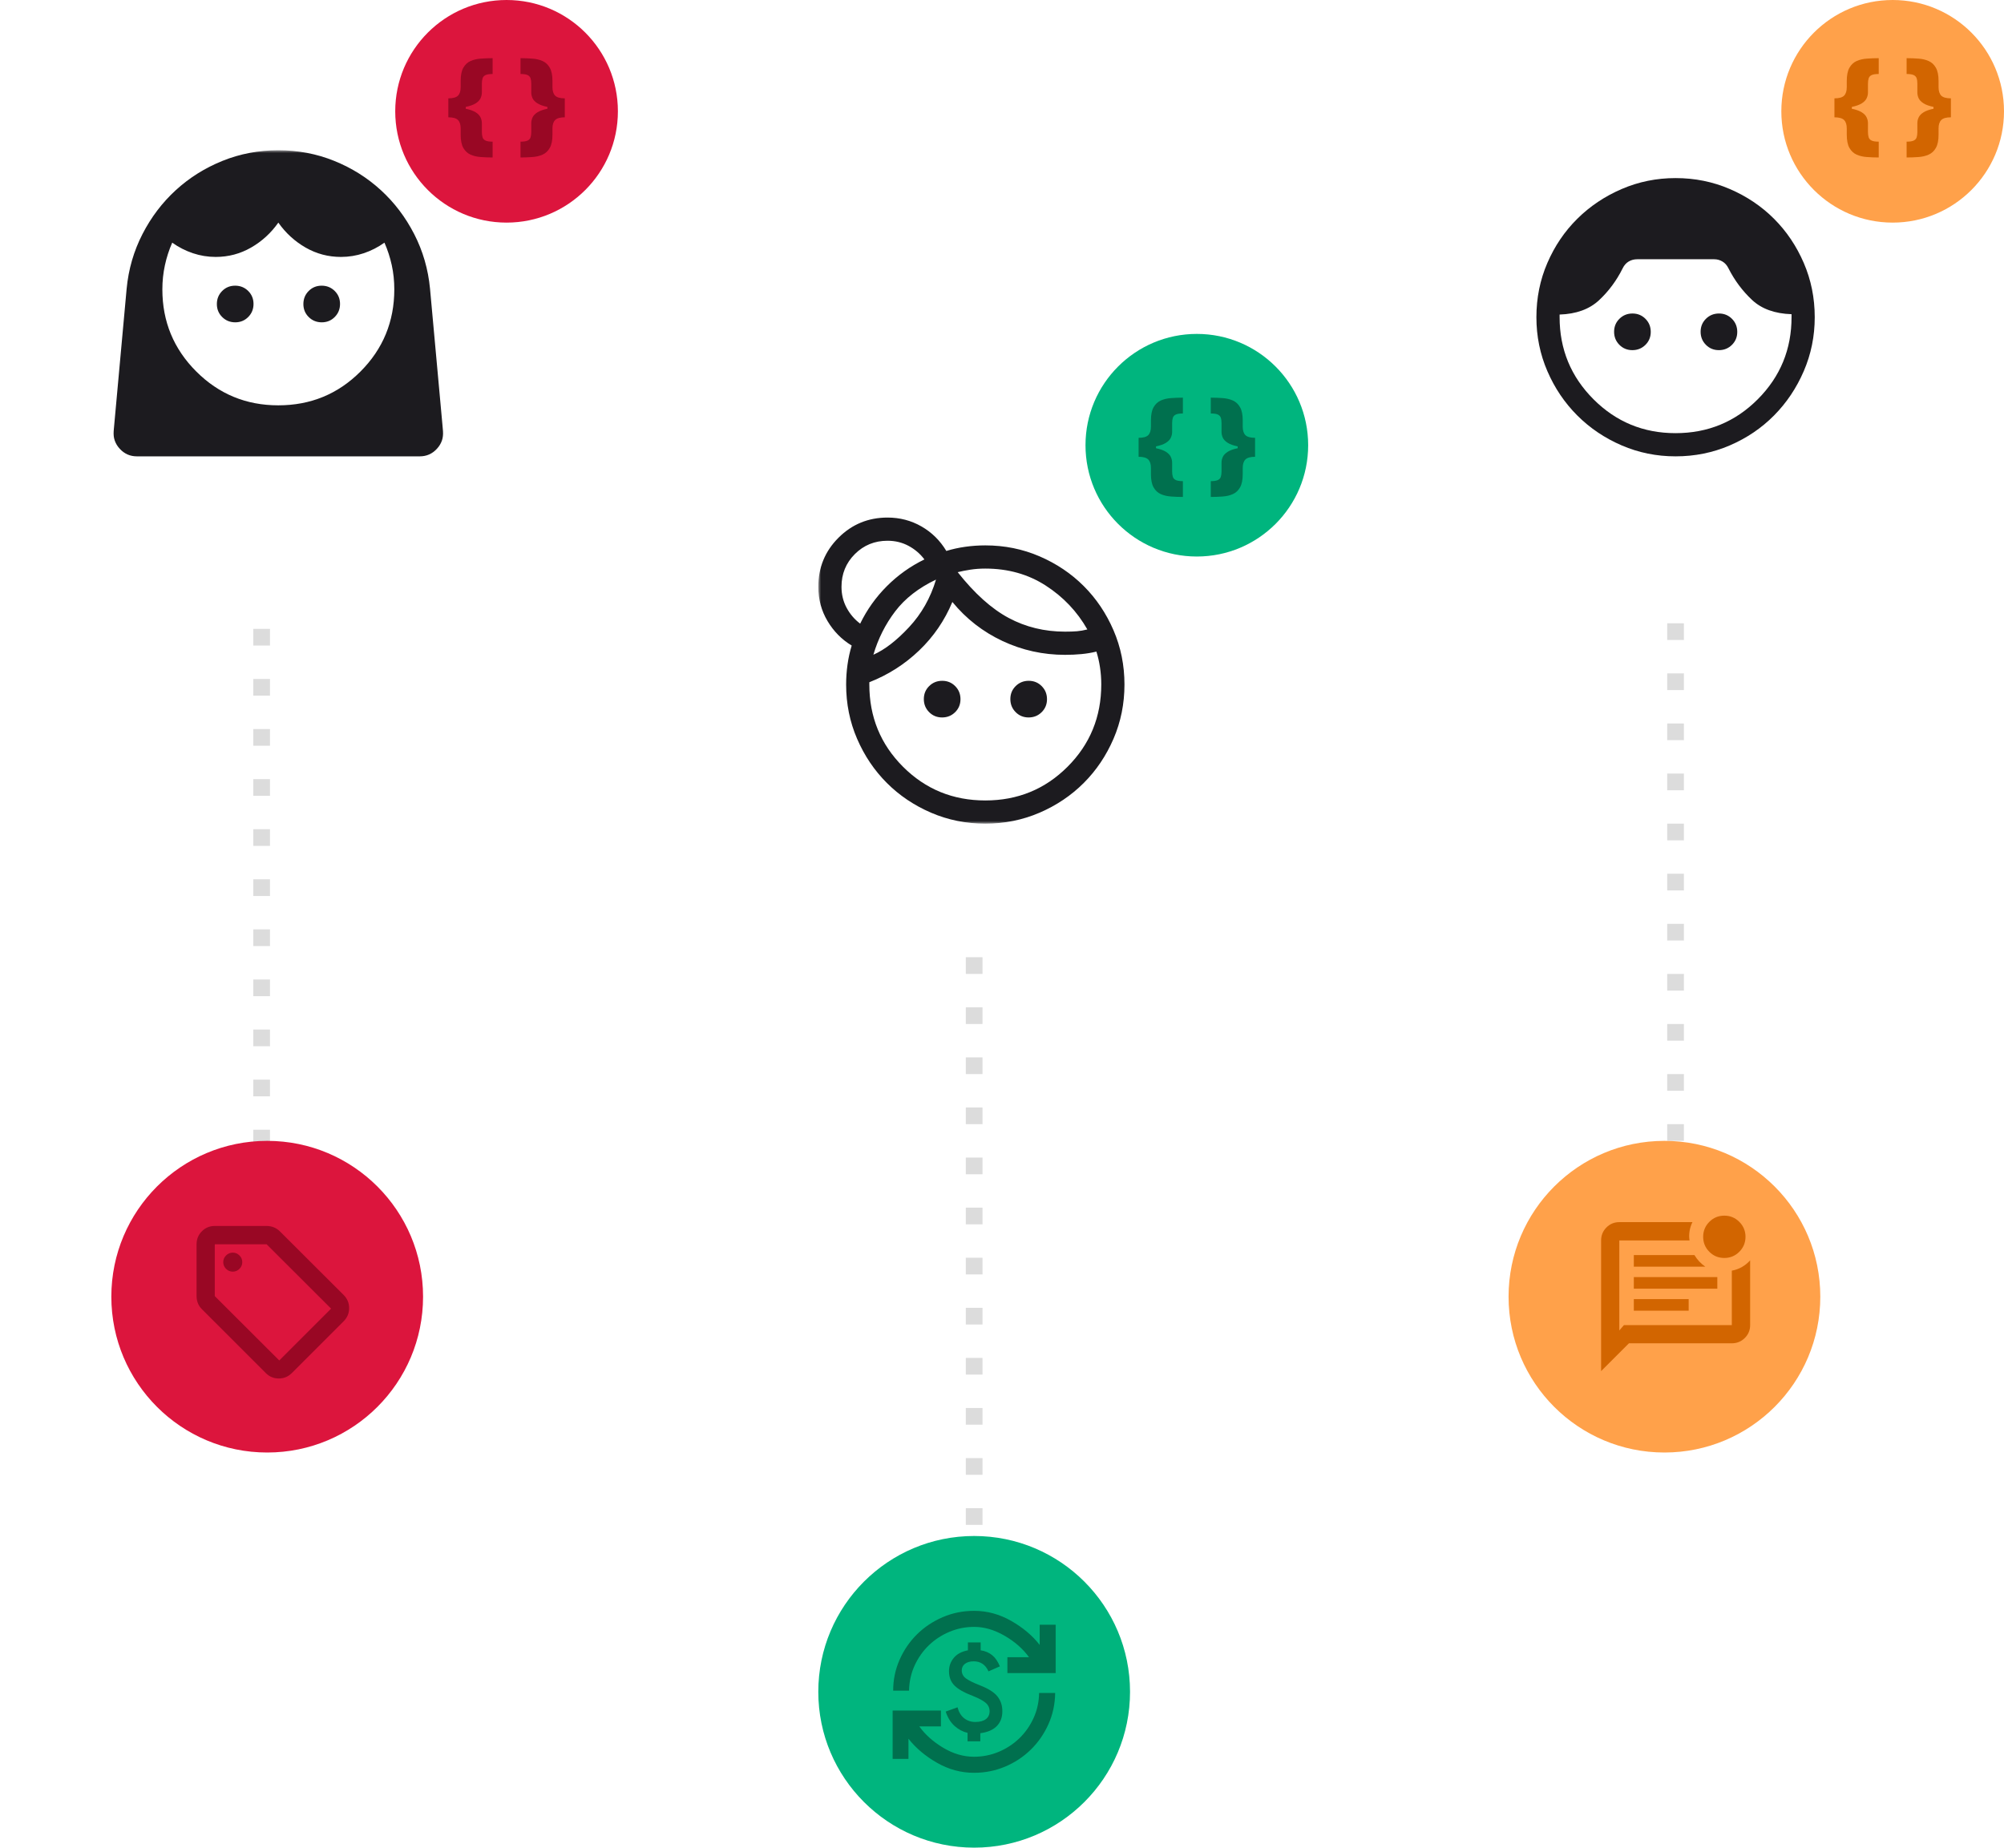 <svg width="360" height="332" viewBox="0 0 360 332" fill="none" xmlns="http://www.w3.org/2000/svg">
<g clip-path="url(#clip0_372_419)">
<g filter="url(#filter0_d_372_419)">
<rect x="127" y="68" width="100" height="100" rx="16" fill="white"/>
</g>
<mask id="mask0_372_419" style="mask-type:alpha" maskUnits="userSpaceOnUse" x="147" y="88" width="60" height="60">
<rect x="147" y="88" width="60" height="60" fill="#D9D9D9"/>
</mask>
<g mask="url(#mask0_372_419)">
<path d="M169.241 128.917C168.316 128.917 167.538 128.597 166.906 127.959C166.274 127.321 165.958 126.54 165.958 125.616C165.958 124.691 166.277 123.913 166.916 123.281C167.554 122.649 168.335 122.333 169.259 122.333C170.184 122.333 170.962 122.652 171.594 123.291C172.226 123.929 172.542 124.71 172.542 125.634C172.542 126.559 172.223 127.337 171.584 127.969C170.946 128.601 170.165 128.917 169.241 128.917ZM184.782 128.917C183.858 128.917 183.08 128.597 182.448 127.959C181.816 127.321 181.5 126.54 181.5 125.616C181.5 124.691 181.819 123.913 182.457 123.281C183.096 122.649 183.877 122.333 184.801 122.333C185.725 122.333 186.503 122.652 187.135 123.291C187.767 123.929 188.083 124.71 188.083 125.634C188.083 126.559 187.764 127.337 187.126 127.969C186.488 128.601 185.707 128.917 184.782 128.917ZM177 143.833C182.816 143.833 187.742 141.813 191.779 137.773C195.815 133.733 197.833 128.802 197.833 122.981C197.833 121.938 197.757 120.913 197.604 119.906C197.451 118.899 197.236 117.958 196.958 117.083C196.111 117.292 195.219 117.441 194.281 117.531C193.343 117.621 192.361 117.667 191.333 117.667C187.372 117.667 183.628 116.84 180.102 115.187C176.576 113.535 173.569 111.194 171.083 108.167C169.694 111.5 167.705 114.406 165.115 116.885C162.524 119.364 159.542 121.266 156.167 122.589V123C156.167 128.816 158.185 133.742 162.221 137.779C166.258 141.815 171.184 143.833 177 143.833ZM172.042 102.812C175.069 106.646 178.118 109.385 181.188 111.031C184.257 112.677 187.639 113.5 191.333 113.5C192.194 113.5 192.91 113.476 193.479 113.427C194.049 113.378 194.667 113.271 195.333 113.104C193.5 109.882 191.007 107.253 187.854 105.219C184.701 103.184 181.083 102.167 177 102.167C176.056 102.167 175.16 102.232 174.312 102.364C173.465 102.496 172.708 102.646 172.042 102.812ZM156.896 117.646C158.937 116.743 161.076 115.09 163.312 112.687C165.549 110.285 167.16 107.437 168.146 104.146C165.021 105.632 162.576 107.535 160.813 109.854C159.049 112.173 157.743 114.771 156.896 117.646ZM154.521 112.062C155.743 109.549 157.344 107.302 159.323 105.323C161.302 103.344 163.549 101.743 166.062 100.521C165.299 99.507 164.347 98.694 163.209 98.083C162.07 97.472 160.813 97.166 159.438 97.166C157.121 97.166 155.163 97.966 153.564 99.564C151.966 101.163 151.167 103.121 151.167 105.437C151.167 106.813 151.472 108.07 152.083 109.209C152.694 110.347 153.507 111.299 154.521 112.062ZM177 148C173.542 148 170.292 147.344 167.25 146.031C164.208 144.719 161.563 142.937 159.313 140.687C157.063 138.437 155.281 135.792 153.969 132.75C152.656 129.708 152 126.458 152 123C152 121.792 152.083 120.594 152.25 119.406C152.417 118.219 152.667 117.083 153 116C151.208 114.917 149.76 113.448 148.656 111.594C147.552 109.739 147 107.687 147 105.437C147 101.979 148.208 99.041 150.625 96.625C153.042 94.208 155.979 93 159.438 93C161.646 93 163.677 93.531 165.531 94.594C167.385 95.656 168.875 97.125 170 99C171.083 98.666 172.219 98.416 173.406 98.25C174.594 98.083 175.792 98 177 98C180.458 98 183.708 98.656 186.75 99.969C189.792 101.281 192.438 103.062 194.688 105.312C196.938 107.562 198.719 110.208 200.031 113.25C201.344 116.292 202 119.542 202 123C202 126.458 201.344 129.708 200.031 132.75C198.719 135.792 196.938 138.437 194.688 140.687C192.438 142.937 189.792 144.719 186.75 146.031C183.708 147.344 180.458 148 177 148Z" fill="#1C1B1F"/>
</g>
<circle cx="215" cy="80" r="20" fill="#00B57E"/>
<path d="M204.54 80.46V78.671C205.373 78.671 205.951 78.51 206.273 78.188C206.595 77.861 206.756 77.349 206.756 76.653V75.546C206.756 74.523 206.914 73.732 207.232 73.173C207.554 72.61 207.984 72.207 208.524 71.966C209.069 71.724 209.684 71.58 210.371 71.533C211.057 71.481 211.765 71.454 212.494 71.454V74.296C211.926 74.296 211.505 74.359 211.23 74.487C210.955 74.615 210.776 74.809 210.69 75.07C210.605 75.33 210.562 75.659 210.562 76.057V77.619C210.562 77.974 210.482 78.322 210.321 78.663C210.165 78.999 209.874 79.303 209.447 79.572C209.021 79.842 208.413 80.058 207.622 80.219C206.831 80.38 205.804 80.46 204.54 80.46ZM212.494 89.296C211.765 89.296 211.057 89.269 210.371 89.217C209.684 89.17 209.069 89.026 208.524 88.784C207.984 88.543 207.554 88.14 207.232 87.577C206.914 87.018 206.756 86.227 206.756 85.204V84.097C206.756 83.401 206.595 82.892 206.273 82.57C205.951 82.243 205.373 82.079 204.54 82.079V80.29C205.804 80.29 206.831 80.37 207.622 80.531C208.413 80.692 209.021 80.908 209.447 81.178C209.874 81.447 210.165 81.753 210.321 82.094C210.482 82.43 210.562 82.776 210.562 83.131V84.693C210.562 85.086 210.605 85.415 210.69 85.68C210.776 85.941 210.955 86.135 211.23 86.263C211.505 86.391 211.926 86.454 212.494 86.454V89.296ZM204.54 82.079V78.671H207.665V82.079H204.54ZM225.46 80.29V82.079C224.631 82.079 224.054 82.243 223.727 82.57C223.405 82.892 223.244 83.401 223.244 84.097V85.204C223.244 86.227 223.083 87.018 222.761 87.577C222.444 88.14 222.013 88.543 221.469 88.784C220.929 89.026 220.316 89.17 219.629 89.217C218.947 89.269 218.239 89.296 217.505 89.296V86.454C218.074 86.454 218.495 86.391 218.77 86.263C219.044 86.135 219.224 85.941 219.309 85.68C219.395 85.415 219.437 85.086 219.437 84.693V83.131C219.437 82.776 219.515 82.43 219.672 82.094C219.833 81.753 220.126 81.447 220.552 81.178C220.978 80.908 221.587 80.692 222.378 80.531C223.168 80.37 224.196 80.29 225.46 80.29ZM217.505 71.454C218.239 71.454 218.947 71.481 219.629 71.533C220.316 71.58 220.929 71.724 221.469 71.966C222.013 72.207 222.444 72.61 222.761 73.173C223.083 73.732 223.244 74.523 223.244 75.546V76.653C223.244 77.349 223.405 77.861 223.727 78.188C224.054 78.51 224.631 78.671 225.46 78.671V80.46C224.196 80.46 223.168 80.38 222.378 80.219C221.587 80.058 220.978 79.842 220.552 79.572C220.126 79.303 219.833 78.999 219.672 78.663C219.515 78.322 219.437 77.974 219.437 77.619V76.057C219.437 75.659 219.395 75.33 219.309 75.07C219.224 74.809 219.044 74.615 218.77 74.487C218.495 74.359 218.074 74.296 217.505 74.296V71.454ZM225.46 78.671V82.079H222.335V78.671H225.46Z" fill="#00704E"/>
<path d="M47 97.5V219.5" stroke="white" stroke-opacity="0.3" stroke-width="20"/>
<path d="M175 158V280" stroke="white" stroke-opacity="0.3" stroke-width="20"/>
<path d="M301 94V216" stroke="white" stroke-opacity="0.3" stroke-width="20"/>
<path d="M301 94V216" stroke="#DCDCDC" stroke-width="3" stroke-dasharray="3 6"/>
<path d="M175 172V294" stroke="#DCDCDC" stroke-width="3" stroke-dasharray="3 6"/>
<path d="M47 86V208" stroke="#DCDCDC" stroke-width="3" stroke-dasharray="3 6"/>
<circle cx="48" cy="233" r="28" fill="#DC153D"/>
<circle cx="299" cy="233" r="28" fill="#FFA14A"/>
<circle cx="175" cy="304" r="28" fill="#00B57E"/>
<mask id="mask1_372_419" style="mask-type:alpha" maskUnits="userSpaceOnUse" x="160" y="289" width="30" height="30">
<rect x="160" y="289" width="30" height="30" fill="#D9D9D9"/>
</mask>
<g mask="url(#mask1_372_419)">
<path d="M174.969 318.552C172.635 318.552 170.42 317.951 168.323 316.75C166.226 315.549 164.517 314.108 163.198 312.427V316.052H160.344V307.365H169.031V310.219H165.146C166.187 311.677 167.609 312.95 169.411 314.036C171.214 315.123 173.066 315.667 174.969 315.667C176.524 315.667 178.002 315.373 179.401 314.786C180.8 314.2 182.033 313.394 183.099 312.37C184.165 311.345 185.019 310.134 185.661 308.734C186.304 307.335 186.639 305.826 186.667 304.208H189.552C189.524 306.222 189.116 308.102 188.328 309.849C187.54 311.595 186.481 313.116 185.151 314.411C183.821 315.707 182.281 316.72 180.531 317.453C178.781 318.186 176.927 318.552 174.969 318.552ZM173.812 312.896V311.375C172.951 311.174 172.172 310.759 171.474 310.13C170.776 309.502 170.247 308.642 169.885 307.552L172.01 306.781C172.24 307.649 172.637 308.306 173.203 308.75C173.769 309.194 174.438 309.417 175.208 309.417C176.021 309.417 176.651 309.248 177.099 308.911C177.547 308.575 177.771 308.097 177.771 307.479C177.771 306.889 177.542 306.392 177.083 305.99C176.625 305.587 175.826 305.16 174.688 304.708C173.229 304.16 172.163 303.556 171.49 302.896C170.816 302.236 170.479 301.368 170.479 300.292C170.479 299.396 170.764 298.601 171.333 297.906C171.903 297.212 172.75 296.757 173.875 296.542V295.125H176.167V296.542C176.972 296.66 177.66 296.95 178.229 297.411C178.799 297.873 179.26 298.545 179.615 299.427L177.573 300.323C177.309 299.726 176.953 299.276 176.505 298.974C176.057 298.672 175.528 298.521 174.917 298.521C174.264 298.521 173.743 298.668 173.354 298.964C172.965 299.259 172.771 299.656 172.771 300.156C172.771 300.733 173.014 301.205 173.5 301.573C173.986 301.941 174.83 302.361 176.031 302.833C177.538 303.417 178.587 304.078 179.177 304.818C179.767 305.557 180.062 306.444 180.062 307.479C180.062 308.09 179.965 308.627 179.771 309.089C179.576 309.55 179.302 309.944 178.948 310.271C178.594 310.597 178.177 310.854 177.698 311.042C177.219 311.229 176.687 311.361 176.104 311.437V312.896H173.812ZM160.448 303.792C160.448 301.847 160.83 300.003 161.594 298.26C162.358 296.517 163.396 294.995 164.708 293.693C166.021 292.391 167.563 291.358 169.333 290.594C171.104 289.83 172.993 289.448 175 289.448C177.333 289.448 179.559 290.056 181.677 291.271C183.795 292.486 185.493 293.92 186.771 295.573V291.948H189.656V300.635H180.969V297.781H184.854C183.75 296.26 182.283 294.972 180.453 293.917C178.623 292.861 176.806 292.333 175 292.333C173.444 292.333 171.967 292.627 170.568 293.214C169.168 293.8 167.936 294.606 166.87 295.63C165.804 296.654 164.95 297.866 164.307 299.266C163.665 300.665 163.33 302.174 163.302 303.792H160.448Z" fill="#00704E"/>
</g>
<mask id="mask2_372_419" style="mask-type:alpha" maskUnits="userSpaceOnUse" x="286" y="218" width="30" height="30">
<rect x="286" y="218" width="30" height="30" fill="#D9D9D9"/>
</mask>
<g mask="url(#mask2_372_419)">
<path d="M293.5 235.521H303.354V233.438H293.5V235.521ZM293.5 231.562H308.5V229.479H293.5V231.562ZM293.5 227.604H306.375V227.635C305.965 227.351 305.594 227.031 305.26 226.677C304.927 226.323 304.637 225.938 304.39 225.521H293.5V227.604ZM287.625 246.375V222.896C287.625 221.98 287.943 221.202 288.578 220.563C289.213 219.924 289.985 219.604 290.896 219.604H304.031C303.781 220.111 303.609 220.648 303.516 221.214C303.422 221.78 303.42 222.34 303.51 222.896H290.896V239.063L291.729 238.104H311.104V228.323C311.754 228.205 312.359 227.986 312.92 227.667C313.48 227.347 313.972 226.948 314.396 226.469V238.104C314.396 239.015 314.076 239.787 313.437 240.422C312.798 241.057 312.02 241.375 311.104 241.375H292.625L287.625 246.375ZM309.754 226.042C308.696 226.042 307.799 225.671 307.062 224.93C306.326 224.189 305.958 223.289 305.958 222.23C305.958 221.188 306.327 220.295 307.065 219.552C307.803 218.809 308.699 218.438 309.752 218.438C310.806 218.438 311.705 218.809 312.448 219.551C313.191 220.293 313.563 221.189 313.563 222.238C313.563 223.288 313.192 224.184 312.452 224.927C311.711 225.67 310.812 226.042 309.754 226.042Z" fill="#D26500"/>
</g>
<mask id="mask3_372_419" style="mask-type:alpha" maskUnits="userSpaceOnUse" x="34" y="219" width="30" height="30">
<rect x="34" y="219" width="30" height="30" fill="#D9D9D9"/>
</mask>
<g mask="url(#mask3_372_419)">
<path d="M52.417 246.729C51.771 247.375 50.993 247.698 50.083 247.698C49.174 247.698 48.396 247.375 47.75 246.729L36.271 235.25C35.938 234.917 35.694 234.552 35.542 234.156C35.389 233.76 35.312 233.34 35.312 232.896V223.583C35.312 222.667 35.629 221.889 36.26 221.25C36.892 220.611 37.667 220.292 38.583 220.292H47.896C48.34 220.292 48.767 220.371 49.177 220.531C49.587 220.691 49.958 220.937 50.292 221.271L61.729 232.687C62.389 233.347 62.719 234.135 62.719 235.052C62.719 235.969 62.389 236.757 61.729 237.417L52.417 246.729ZM50.167 244.458L59.479 235.146L47.896 223.583H38.583V232.896L50.167 244.458ZM41.812 228.5C42.278 228.5 42.679 228.332 43.016 227.995C43.352 227.658 43.521 227.257 43.521 226.792C43.521 226.326 43.352 225.925 43.016 225.588C42.679 225.252 42.278 225.083 41.812 225.083C41.347 225.083 40.946 225.252 40.609 225.588C40.273 225.925 40.104 226.326 40.104 226.792C40.104 227.257 40.273 227.658 40.609 227.995C40.946 228.332 41.347 228.5 41.812 228.5Z" fill="#990724"/>
</g>
<g filter="url(#filter1_d_372_419)">
<rect y="7" width="100" height="100" rx="16" fill="white"/>
</g>
<mask id="mask4_372_419" style="mask-type:alpha" maskUnits="userSpaceOnUse" x="20" y="27" width="60" height="60">
<rect x="20" y="27" width="60" height="60" fill="#D9D9D9"/>
</mask>
<g mask="url(#mask4_372_419)">
<path d="M49.989 72.833C55.802 72.833 60.729 70.804 64.771 66.746C68.812 62.688 70.833 57.773 70.833 52C70.833 50.483 70.68 49.028 70.375 47.633C70.069 46.239 69.632 44.896 69.062 43.604C67.91 44.424 66.672 45.056 65.35 45.5C64.027 45.944 62.661 46.167 61.25 46.167C58.972 46.167 56.858 45.608 54.906 44.49C52.955 43.371 51.319 41.875 50 40C48.681 41.875 47.045 43.371 45.094 44.49C43.142 45.608 41.028 46.167 38.75 46.167C37.339 46.167 35.973 45.944 34.65 45.5C33.328 45.056 32.09 44.424 30.938 43.604C30.368 44.896 29.93 46.246 29.625 47.656C29.319 49.066 29.167 50.514 29.167 52C29.167 57.773 31.195 62.688 35.251 66.746C39.307 70.804 44.219 72.833 49.989 72.833ZM42.259 57.917C43.184 57.917 43.962 57.598 44.594 56.959C45.226 56.321 45.542 55.54 45.542 54.616C45.542 53.691 45.222 52.913 44.584 52.281C43.946 51.649 43.165 51.333 42.241 51.333C41.316 51.333 40.538 51.652 39.906 52.291C39.274 52.929 38.958 53.71 38.958 54.634C38.958 55.559 39.277 56.337 39.916 56.969C40.554 57.601 41.335 57.917 42.259 57.917ZM57.801 57.917C58.725 57.917 59.503 57.598 60.135 56.959C60.767 56.321 61.083 55.54 61.083 54.616C61.083 53.691 60.764 52.913 60.126 52.281C59.488 51.649 58.707 51.333 57.782 51.333C56.858 51.333 56.08 51.652 55.448 52.291C54.816 52.929 54.5 53.71 54.5 54.634C54.5 55.559 54.819 56.337 55.457 56.969C56.096 57.601 56.877 57.917 57.801 57.917ZM24.583 82C23.371 82 22.349 81.549 21.518 80.646C20.686 79.743 20.319 78.688 20.417 77.479L22.75 51.875C23.083 48.375 24.031 45.104 25.594 42.062C27.156 39.021 29.156 36.385 31.594 34.156C34.031 31.927 36.823 30.177 39.969 28.906C43.114 27.635 46.458 27 50 27C53.542 27 56.885 27.635 60.031 28.906C63.177 30.177 65.969 31.927 68.406 34.156C70.844 36.385 72.844 39.021 74.406 42.062C75.969 45.104 76.917 48.375 77.25 51.875L79.583 77.479C79.68 78.688 79.314 79.743 78.482 80.646C77.651 81.549 76.629 82 75.417 82H24.583Z" fill="#1C1B1F"/>
</g>
<circle cx="91" cy="20" r="20" fill="#DC153D"/>
<path d="M80.54 19.46V17.671C81.373 17.671 81.951 17.509 82.273 17.188C82.595 16.861 82.756 16.349 82.756 15.653V14.546C82.756 13.523 82.914 12.732 83.231 12.173C83.553 11.61 83.984 11.207 84.524 10.966C85.069 10.724 85.684 10.58 86.371 10.533C87.057 10.481 87.765 10.454 88.494 10.454V13.296C87.926 13.296 87.505 13.359 87.23 13.487C86.956 13.615 86.776 13.809 86.69 14.07C86.605 14.33 86.562 14.659 86.562 15.057V16.619C86.562 16.974 86.482 17.322 86.321 17.663C86.165 18 85.874 18.303 85.447 18.572C85.021 18.842 84.413 19.058 83.622 19.219C82.831 19.38 81.804 19.46 80.54 19.46ZM88.494 28.296C87.765 28.296 87.057 28.269 86.371 28.217C85.684 28.17 85.069 28.026 84.524 27.784C83.984 27.543 83.553 27.14 83.231 26.577C82.914 26.018 82.756 25.227 82.756 24.204V23.097C82.756 22.401 82.595 21.892 82.273 21.57C81.951 21.243 81.373 21.079 80.54 21.079V19.29C81.804 19.29 82.831 19.37 83.622 19.531C84.413 19.692 85.021 19.908 85.447 20.178C85.874 20.447 86.165 20.753 86.321 21.094C86.482 21.43 86.562 21.776 86.562 22.131V23.693C86.562 24.086 86.605 24.415 86.69 24.68C86.776 24.941 86.956 25.135 87.23 25.263C87.505 25.391 87.926 25.454 88.494 25.454V28.296ZM80.54 21.079V17.671H83.665V21.079H80.54ZM101.46 19.29V21.079C100.631 21.079 100.054 21.243 99.727 21.57C99.405 21.892 99.244 22.401 99.244 23.097V24.204C99.244 25.227 99.083 26.018 98.761 26.577C98.444 27.14 98.013 27.543 97.469 27.784C96.929 28.026 96.316 28.17 95.629 28.217C94.947 28.269 94.239 28.296 93.505 28.296V25.454C94.074 25.454 94.495 25.391 94.77 25.263C95.044 25.135 95.224 24.941 95.309 24.68C95.395 24.415 95.437 24.086 95.437 23.693V22.131C95.437 21.776 95.515 21.43 95.672 21.094C95.833 20.753 96.126 20.447 96.552 20.178C96.978 19.908 97.587 19.692 98.378 19.531C99.168 19.37 100.196 19.29 101.46 19.29ZM93.505 10.454C94.239 10.454 94.947 10.481 95.629 10.533C96.316 10.58 96.929 10.724 97.469 10.966C98.013 11.207 98.444 11.61 98.761 12.173C99.083 12.732 99.244 13.523 99.244 14.546V15.653C99.244 16.349 99.405 16.861 99.727 17.188C100.054 17.509 100.631 17.671 101.46 17.671V19.46C100.196 19.46 99.168 19.38 98.378 19.219C97.587 19.058 96.978 18.842 96.552 18.572C96.126 18.303 95.833 18 95.672 17.663C95.515 17.322 95.437 16.974 95.437 16.619V15.057C95.437 14.659 95.395 14.33 95.309 14.07C95.224 13.809 95.044 13.615 94.77 13.487C94.495 13.359 94.074 13.296 93.505 13.296V10.454ZM101.46 17.671V21.079H98.335V17.671H101.46Z" fill="#990724"/>
<g filter="url(#filter2_d_372_419)">
<rect x="251" y="7" width="100" height="100" rx="16" fill="white"/>
</g>
<mask id="mask5_372_419" style="mask-type:alpha" maskUnits="userSpaceOnUse" x="271" y="27" width="60" height="60">
<rect x="271" y="27" width="60" height="60" fill="#D9D9D9"/>
</mask>
<g mask="url(#mask5_372_419)">
<path d="M301 82C297.583 82 294.354 81.344 291.313 80.031C288.271 78.719 285.615 76.927 283.344 74.656C281.073 72.385 279.281 69.729 277.969 66.687C276.656 63.646 276 60.416 276 57C276 53.541 276.656 50.291 277.969 47.25C279.281 44.208 281.073 41.562 283.344 39.312C285.615 37.062 288.271 35.281 291.313 33.969C294.354 32.656 297.583 32 301 32C304.458 32 307.708 32.656 310.75 33.969C313.792 35.281 316.438 37.062 318.688 39.312C320.938 41.562 322.719 44.208 324.031 47.25C325.344 50.291 326 53.541 326 57C326 60.416 325.344 63.646 324.031 66.687C322.719 69.729 320.938 72.385 318.688 74.656C316.438 76.927 313.792 78.719 310.75 80.031C307.708 81.344 304.458 82 301 82ZM300.989 77.833C306.802 77.833 311.733 75.799 315.781 71.729C319.83 67.66 321.847 62.736 321.833 56.958V56.458C318.819 56.361 316.451 55.503 314.729 53.885C313.007 52.267 311.597 50.375 310.5 48.208C310.236 47.666 309.875 47.26 309.418 46.989C308.961 46.719 308.467 46.583 307.938 46.583H294.125C293.55 46.583 293.034 46.719 292.579 46.989C292.124 47.26 291.764 47.666 291.5 48.208C290.403 50.416 288.986 52.33 287.25 53.948C285.514 55.566 283.153 56.423 280.167 56.521V56.979C280.167 62.757 282.195 67.677 286.251 71.74C290.307 75.802 295.219 77.833 300.989 77.833ZM293.241 62.917C292.316 62.917 291.538 62.597 290.906 61.959C290.274 61.321 289.958 60.54 289.958 59.615C289.958 58.691 290.277 57.913 290.916 57.281C291.554 56.649 292.335 56.333 293.259 56.333C294.184 56.333 294.962 56.652 295.594 57.291C296.226 57.929 296.542 58.71 296.542 59.634C296.542 60.559 296.223 61.337 295.584 61.969C294.946 62.601 294.165 62.917 293.241 62.917ZM308.782 62.917C307.858 62.917 307.08 62.597 306.448 61.959C305.816 61.321 305.5 60.54 305.5 59.615C305.5 58.691 305.819 57.913 306.457 57.281C307.096 56.649 307.877 56.333 308.801 56.333C309.725 56.333 310.503 56.652 311.135 57.291C311.767 57.929 312.083 58.71 312.083 59.634C312.083 60.559 311.764 61.337 311.126 61.969C310.488 62.601 309.707 62.917 308.782 62.917Z" fill="#1C1B1F"/>
</g>
<circle cx="340" cy="20" r="20" fill="#FFA14A"/>
<path d="M329.54 19.46V17.671C330.373 17.671 330.951 17.509 331.273 17.188C331.595 16.861 331.756 16.349 331.756 15.653V14.546C331.756 13.523 331.914 12.732 332.232 12.173C332.554 11.61 332.984 11.207 333.524 10.966C334.069 10.724 334.684 10.58 335.371 10.533C336.057 10.481 336.765 10.454 337.494 10.454V13.296C336.926 13.296 336.505 13.359 336.23 13.487C335.955 13.615 335.776 13.809 335.69 14.07C335.605 14.33 335.562 14.659 335.562 15.057V16.619C335.562 16.974 335.482 17.322 335.321 17.663C335.165 18 334.874 18.303 334.447 18.572C334.021 18.842 333.413 19.058 332.622 19.219C331.831 19.38 330.804 19.46 329.54 19.46ZM337.494 28.296C336.765 28.296 336.057 28.269 335.371 28.217C334.684 28.17 334.069 28.026 333.524 27.784C332.984 27.543 332.554 27.14 332.232 26.577C331.914 26.018 331.756 25.227 331.756 24.204V23.097C331.756 22.401 331.595 21.892 331.273 21.57C330.951 21.243 330.373 21.079 329.54 21.079V19.29C330.804 19.29 331.831 19.37 332.622 19.531C333.413 19.692 334.021 19.908 334.447 20.178C334.874 20.447 335.165 20.753 335.321 21.094C335.482 21.43 335.562 21.776 335.562 22.131V23.693C335.562 24.086 335.605 24.415 335.69 24.68C335.776 24.941 335.955 25.135 336.23 25.263C336.505 25.391 336.926 25.454 337.494 25.454V28.296ZM329.54 21.079V17.671H332.665V21.079H329.54ZM350.46 19.29V21.079C349.631 21.079 349.054 21.243 348.727 21.57C348.405 21.892 348.244 22.401 348.244 23.097V24.204C348.244 25.227 348.083 26.018 347.761 26.577C347.444 27.14 347.013 27.543 346.469 27.784C345.929 28.026 345.316 28.17 344.629 28.217C343.947 28.269 343.239 28.296 342.505 28.296V25.454C343.074 25.454 343.495 25.391 343.77 25.263C344.044 25.135 344.224 24.941 344.309 24.68C344.395 24.415 344.437 24.086 344.437 23.693V22.131C344.437 21.776 344.515 21.43 344.672 21.094C344.833 20.753 345.126 20.447 345.552 20.178C345.978 19.908 346.587 19.692 347.378 19.531C348.168 19.37 349.196 19.29 350.46 19.29ZM342.505 10.454C343.239 10.454 343.947 10.481 344.629 10.533C345.316 10.58 345.929 10.724 346.469 10.966C347.013 11.207 347.444 11.61 347.761 12.173C348.083 12.732 348.244 13.523 348.244 14.546V15.653C348.244 16.349 348.405 16.861 348.727 17.188C349.054 17.509 349.631 17.671 350.46 17.671V19.46C349.196 19.46 348.168 19.38 347.378 19.219C346.587 19.058 345.978 18.842 345.552 18.572C345.126 18.303 344.833 18 344.672 17.663C344.515 17.322 344.437 16.974 344.437 16.619V15.057C344.437 14.659 344.395 14.33 344.309 14.07C344.224 13.809 344.044 13.615 343.77 13.487C343.495 13.359 343.074 13.296 342.505 13.296V10.454ZM350.46 17.671V21.079H347.335V17.671H350.46Z" fill="#D26500"/>
</g>
<defs>
<filter id="filter0_d_372_419" x="97" y="42" width="160" height="160" filterUnits="userSpaceOnUse" color-interpolation-filters="sRGB">
<feFlood flood-opacity="0" result="BackgroundImageFix"/>
<feColorMatrix in="SourceAlpha" type="matrix" values="0 0 0 0 0 0 0 0 0 0 0 0 0 0 0 0 0 0 127 0" result="hardAlpha"/>
<feOffset dy="4"/>
<feGaussianBlur stdDeviation="15"/>
<feComposite in2="hardAlpha" operator="out"/>
<feColorMatrix type="matrix" values="0 0 0 0 0 0 0 0 0 0 0 0 0 0 0 0 0 0 0.1 0"/>
<feBlend mode="normal" in2="BackgroundImageFix" result="effect1_dropShadow_372_419"/>
<feBlend mode="normal" in="SourceGraphic" in2="effect1_dropShadow_372_419" result="shape"/>
</filter>
<filter id="filter1_d_372_419" x="-30" y="-19" width="160" height="160" filterUnits="userSpaceOnUse" color-interpolation-filters="sRGB">
<feFlood flood-opacity="0" result="BackgroundImageFix"/>
<feColorMatrix in="SourceAlpha" type="matrix" values="0 0 0 0 0 0 0 0 0 0 0 0 0 0 0 0 0 0 127 0" result="hardAlpha"/>
<feOffset dy="4"/>
<feGaussianBlur stdDeviation="15"/>
<feComposite in2="hardAlpha" operator="out"/>
<feColorMatrix type="matrix" values="0 0 0 0 0 0 0 0 0 0 0 0 0 0 0 0 0 0 0.1 0"/>
<feBlend mode="normal" in2="BackgroundImageFix" result="effect1_dropShadow_372_419"/>
<feBlend mode="normal" in="SourceGraphic" in2="effect1_dropShadow_372_419" result="shape"/>
</filter>
<filter id="filter2_d_372_419" x="221" y="-19" width="160" height="160" filterUnits="userSpaceOnUse" color-interpolation-filters="sRGB">
<feFlood flood-opacity="0" result="BackgroundImageFix"/>
<feColorMatrix in="SourceAlpha" type="matrix" values="0 0 0 0 0 0 0 0 0 0 0 0 0 0 0 0 0 0 127 0" result="hardAlpha"/>
<feOffset dy="4"/>
<feGaussianBlur stdDeviation="15"/>
<feComposite in2="hardAlpha" operator="out"/>
<feColorMatrix type="matrix" values="0 0 0 0 0 0 0 0 0 0 0 0 0 0 0 0 0 0 0.1 0"/>
<feBlend mode="normal" in2="BackgroundImageFix" result="effect1_dropShadow_372_419"/>
<feBlend mode="normal" in="SourceGraphic" in2="effect1_dropShadow_372_419" result="shape"/>
</filter>
<clipPath id="clip0_372_419">
<rect width="360" height="332" fill="white"/>
</clipPath>
</defs>
</svg>

